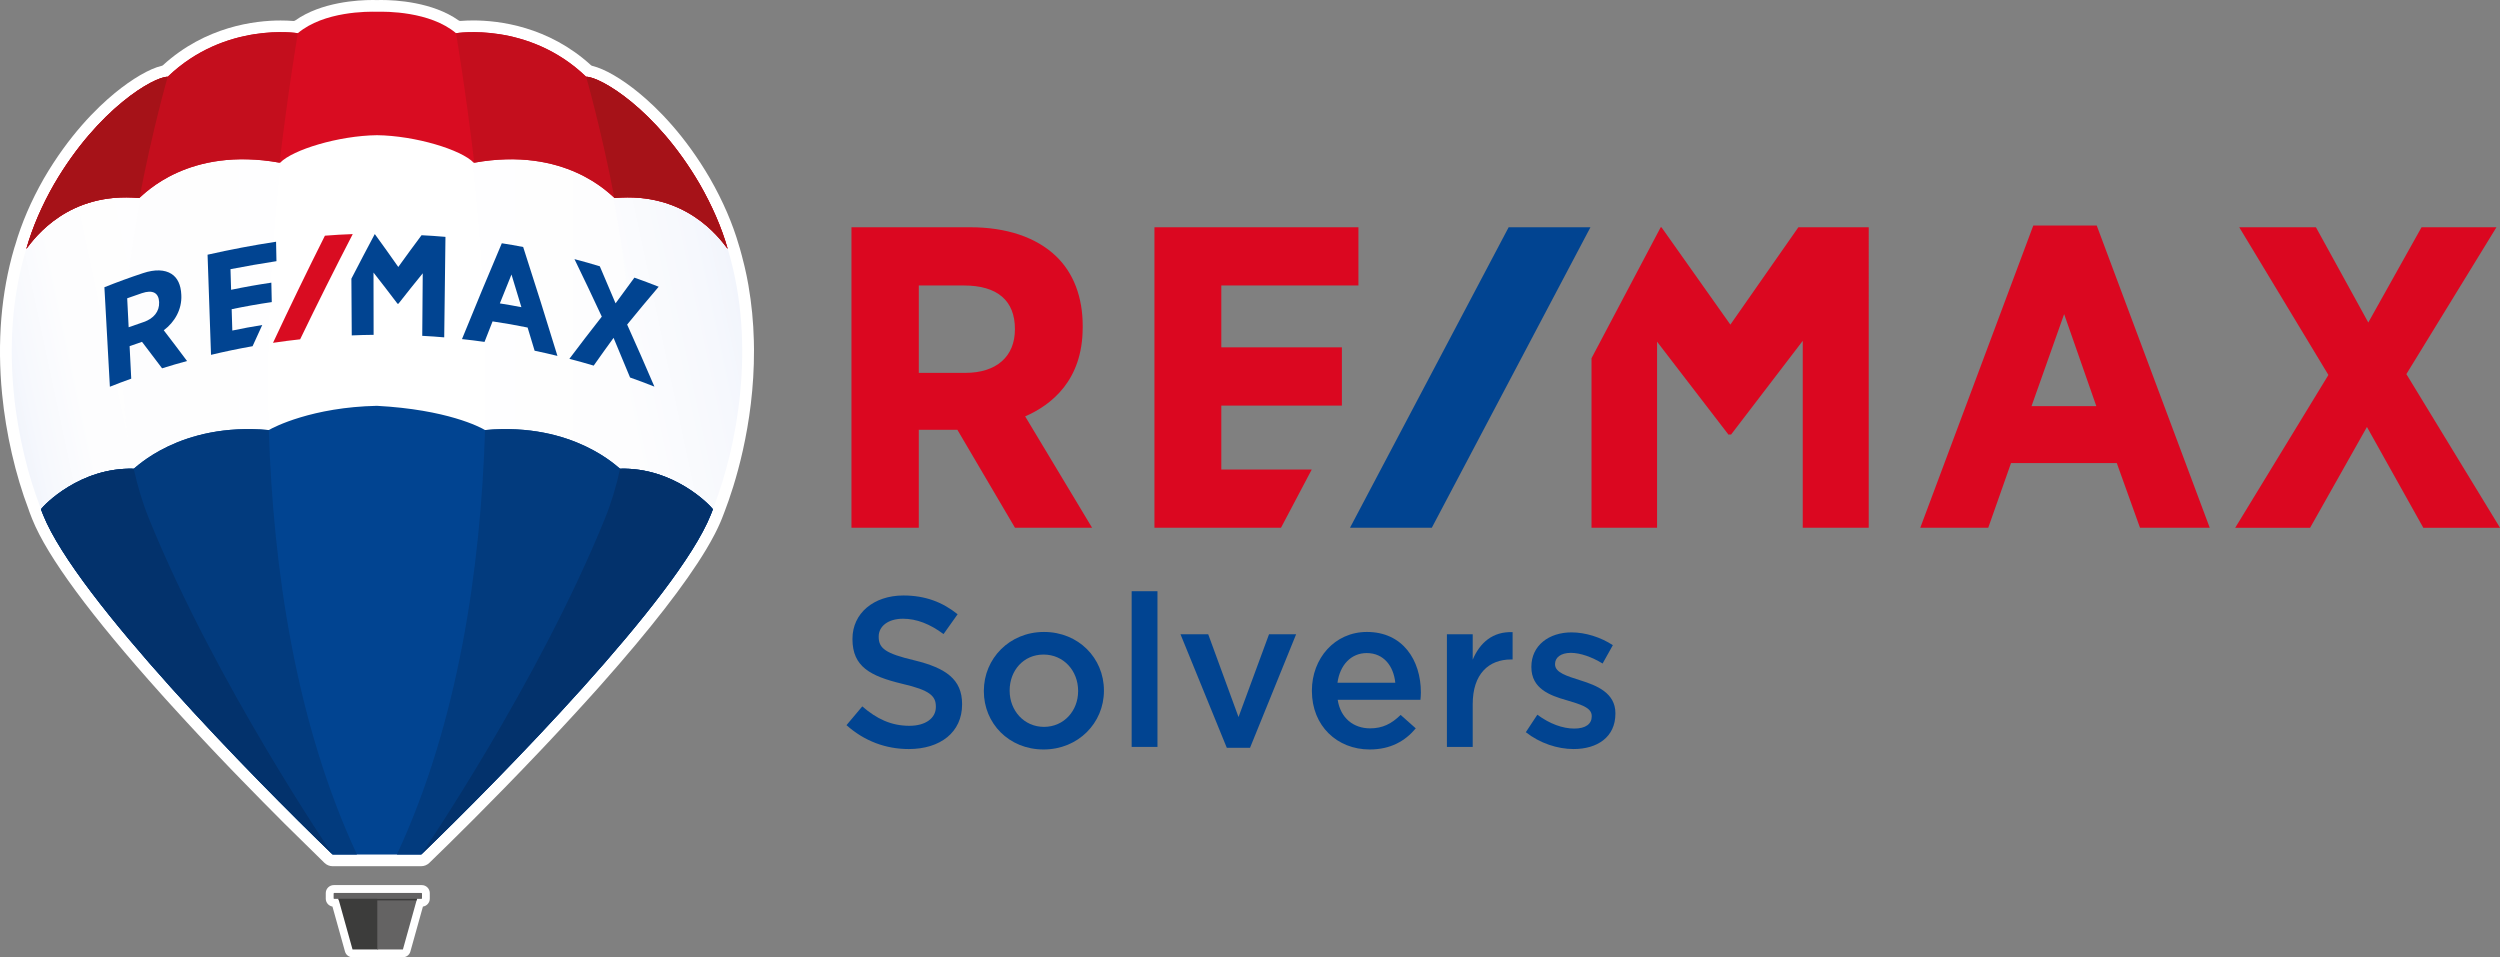 <?xml version="1.0" encoding="UTF-8"?>
<svg id="Capa_1" data-name="Capa 1" xmlns="http://www.w3.org/2000/svg" xmlns:xlink="http://www.w3.org/1999/xlink" viewBox="0 0 703.26 269.29">
  <rect x="0" y="0" width="703.26" height="269.29" fill="#808080" stroke="none"/>
  <defs>
    <style>
      .cls-1 {
        fill: #db0720;
      }

      .cls-2 {
        fill: #014491;
      }

      .cls-3 {
        fill: url(#linear-gradient-2);
      }

      .cls-4 {
        fill: #c40e1d;
      }

      .cls-5 {
        fill: #d90c21;
      }

      .cls-6 {
        fill: #fff;
      }

      .cls-7 {
        fill: #03326c;
      }

      .cls-8 {
        fill: url(#linear-gradient-4);
      }

      .cls-9 {
        fill: #3c3c3b;
      }

      .cls-10 {
        fill: url(#linear-gradient-3);
      }

      .cls-11 {
        fill: #a61218;
      }

      .cls-12 {
        fill: #023b7e;
      }

      .cls-13 {
        fill: #646363;
      }

      .cls-14 {
        fill: url(#linear-gradient);
      }
    </style>
    <linearGradient id="linear-gradient" x1="99.87" y1="128.65" x2="3.52" y2="128.65" gradientUnits="userSpaceOnUse">
      <stop offset="0" stop-color="#fff"/>
      <stop offset=".68" stop-color="#fdfdfe"/>
      <stop offset=".92" stop-color="#f6f8fd"/>
      <stop offset="1" stop-color="#f2f5fc"/>
    </linearGradient>
    <linearGradient id="linear-gradient-2" x1="-1754.37" y1="-2775.66" x2="-1850.71" y2="-2775.66" gradientTransform="translate(-1642.3 2904.32) rotate(-180) scale(1 -1)" xlink:href="#linear-gradient"/>
    <linearGradient id="linear-gradient-3" x1="215.58" y1="119.6" x2="100.18" y2="144.13" gradientUnits="userSpaceOnUse">
      <stop offset="0" stop-color="#f2f5fc"/>
      <stop offset=".08" stop-color="#f6f8fd"/>
      <stop offset=".32" stop-color="#fdfdfe"/>
      <stop offset="1" stop-color="#fff"/>
    </linearGradient>
    <linearGradient id="linear-gradient-4" x1="69.76" y1="134.71" x2="10.86" y2="147.23" xlink:href="#linear-gradient"/>
  </defs>
  <g>
    <g>
      <path class="cls-6" d="M93.58,243.67c-.86,0-1.67-.33-2.29-.92l-11.25-11.06c-4.09-4.09-8.19-8.25-12.18-12.36l-1.67-1.72-1.5-1.55-1.5-1.57-1.51-1.58-1.51-1.59-1.51-1.6-1.52-1.62-1.51-1.61-1.51-1.63-1.52-1.64-1.49-1.62-1.48-1.62c-.39-.43-1.48-1.62-1.48-1.62-.4-.44-1.43-1.57-1.43-1.57-.43-.47-1.3-1.44-1.32-1.47-19.86-22.14-32.08-38.71-36.32-49.25l-.19-.48c-.15-.37-.22-.54-.46-1.19-.02-.05-.03-.09-.05-.14,0-.01-.12-.32-.19-.51-.04-.1-.07-.21-.1-.31,0-.03-.02-.06-.03-.09-3.73-9.8-6.38-21.34-7.47-32.49-1.43-14.68-.28-28.5,3.42-41.09.01-.04.03-.08.04-.13,0,0,.2-.59.2-.6,1.78-6.21,4.51-12.55,8.09-18.83,7.03-12.08,14.72-19.73,19.94-24.02,4.9-4.03,9.84-6.9,13.2-7.67.14-.03.27-.1.37-.19,11.99-10.93,25.88-12.57,33.09-12.57,1.24,0,2.44.05,3.56.14.02,0,.04,0,.07,0,.17,0,.34-.05.48-.15C90.38.56,100.73,0,104.84,0c.48,0,.88,0,1.17.02h.05c.29,0,.69-.02,1.17-.02,4.11,0,14.46.56,21.78,5.74.14.1.31.15.48.15.02,0,.04,0,.07,0,1.12-.09,2.32-.14,3.56-.14,7.22,0,21.12,1.64,33.12,12.59.1.09.23.16.36.19,3.47.82,8.28,3.61,13.19,7.65,5.22,4.29,12.91,11.94,19.92,24,3.67,6.41,6.41,12.78,8.17,18.91.03.1.1.35.1.35,0,.01.09.28.11.32.09.3.17.61.25.91l.18.66c.06.22.12.44.18.66.12.44.23.87.33,1.31l.08.31c.1.39.19.78.29,1.16.05.23.11.46.16.69l.06.27c.13.59.26,1.18.39,1.78.02.12.11.55.11.55.17.84.3,1.53.41,2.18l.02.13c.87,5.02,1.38,10.24,1.51,15.52v.06c.02.85.03,1.66.04,2.42.1,21.45-5.7,38.86-8.2,45.35-.1.28-.18.51-.26.69-.24.64-.31.82-.45,1.17l-.19.47c-.08.2-.16.38-.23.56,0,0-.2.49-.25.58-.04.08-.14.32-.18.4-.12.26-.22.49-.33.72-.09.19-.17.36-.25.53-.02.04-.28.57-.29.59-.13.26-.26.52-.4.79l-.15.29c-.68,1.31-1.46,2.7-2.32,4.13l-.02.03c-5.76,9.6-15.67,22.36-29.48,37.92-.01.01-.06.07-.06.07-.51.58-1.03,1.16-1.55,1.74l-.05.05c-.5.56-1.02,1.14-1.54,1.71l-.05.05c-.52.58-1.04,1.15-1.55,1.72l-.06.06c-.52.57-1.03,1.14-1.55,1.7l-.08.09c-.5.54-1.01,1.11-1.53,1.67l-.07.07c-.52.57-1.03,1.12-1.55,1.68l-.1.11c-.51.55-1.02,1.11-1.54,1.66l-.06.06c-.52.56-1.04,1.12-1.56,1.68,0,0-1.1,1.18-1.62,1.73l-1.67,1.77c-.52.55-1.61,1.7-1.61,1.7-13.13,13.83-24.77,25.25-30.53,30.82-.62.6-1.43.93-2.29.93h-24.91Z"/>
      <path class="cls-6" d="M99.17,269.29c-.99,0-1.85-.66-2.12-1.61l-3.53-12.66c-1.06-.18-1.88-1.1-1.88-2.22v-1.57c0-1.24,1.01-2.25,2.25-2.25h24.76c1.24,0,2.25,1.01,2.25,2.25v1.57c0,1.13-.84,2.07-1.93,2.22l-3.53,12.65c-.26.95-1.13,1.61-2.12,1.61h-14.17Z"/>
    </g>
    <g>
      <g>
        <path class="cls-6" d="M11.5,142.6c.31.83.31.81.62,1.59,3.56,8.96,12.98,21.89,24.49,35.64,13.73,16.49,30.26,33.87,43.01,46.69,4.74,4.8,9.07,9.1,12.73,12.67.02.01.03.03.05.05.28.27.55.53.82.79h.15l12.31.05h.02l11.69.04h.77c20-19.21,62.19-61.66,77.58-87.14h0c.83-1.39,1.58-2.72,2.25-4,.07-.13.14-.27.21-.4.11-.21.21-.42.31-.62.09-.18.18-.36.26-.53.08-.17.17-.35.25-.52.1-.22.2-.44.3-.65.06-.13.12-.27.18-.4.15-.35.3-.69.43-1.03.04-.1.07-.18.1-.26h0c.11-.28.18-.43.25-.62.14-.42.23-.75.22-.77,6.6-16.79,12.55-45.81,4.22-73.18.02.02-20-54.25-98.25-54.25C36.61,13.4,7.74,69.67,7.74,69.67v1.41s-.34-.39-.34-.39c-7.92,26.93-2.25,55.34,4.12,71.89,0,0-.01.02-.02.02Z"/>
        <path class="cls-14" d="M11.5,142.6c.31.83.31.81.62,1.59,3.56,8.96,12.98,21.89,24.49,35.64,13.73,16.49,30.26,33.87,43.01,46.69,4.74,4.8,9.06,9.09,12.72,12.66.3.29.59.57.88.85h.15l6.51.02c-38-82.73-21.54-195.63-16.78-222.8C30.11,26.08,7.74,69.67,7.74,69.67v1.41s-.34-.39-.34-.39c-7.92,26.93-2.25,55.34,4.12,71.89,0,0-.01.02-.02.02Z"/>
        <path class="cls-3" d="M128.84,17.25c52.99,8.83,75.35,52.42,75.35,52.42v1.41s.34-.39.34-.39c7.92,26.93,2.25,55.34-4.12,71.89,0,0,.01.02.02.02-.31.83-.31.81-.62,1.59-3.56,8.96-12.98,21.89-24.49,35.64-13.73,16.5-30.26,33.87-43.01,46.69-5.12,5.18-9.76,9.78-13.59,13.51h-.15l-6.51.02c38-82.73,21.54-195.63,16.78-222.8Z"/>
        <path class="cls-10" d="M170.49,145.62c-16.55,41.27-44.32,84.12-50.21,93.03,12.2-11.87,31.27-31.1,47.87-49.96,2.58-2.96,5.12-5.92,7.56-8.86,10.97-13.11,20.03-25.46,23.94-34.35.09-.22.19-.44.27-.65.13-.33.21-.52.28-.68-.05.11-.08.16.05-.2,0,0,.17-.32.54-1.37,6.38-16.55,12.05-44.96,4.12-71.89l-.34-1.02s-11.57-22.53-37.76-38.48c5.45,19.71,18.84,76.62,3.68,114.43Z"/>
        <path class="cls-8" d="M11.28,142.6c.31.83.31.81.62,1.59,3.56,8.96,12.98,21.89,24.49,35.64,3.67,4.41,7.54,8.88,11.48,13.31,15.64,17.43,32.76,34.66,44,45.59-5.77-8.71-33.67-51.71-50.27-93.11-15.16-37.81-1.78-94.72,3.68-114.43C19.09,47.14,7.52,69.67,7.52,69.67l-.34,1.02c-7.92,26.93-2.25,55.34,4.12,71.89,0,0-.01.02-.02.02Z"/>
      </g>
      <g>
        <path class="cls-5" d="M106.03,3.31c-2.43-.08-14.92-.17-22.25,6.03,0,0-20.41-3.33-36.6,12.25-3.85-.03-19.55,8.91-31.97,30.24-3.37,5.89-6.04,11.99-7.81,18.19,2.45-3.25,11.87-16.13,31.79-14.33,1.39-1.08,13.81-14.6,39.6-9.9,3.52-3.68,16.46-7.62,27.25-7.76,10.78.14,23.73,4.07,27.24,7.76,25.78-4.69,38.21,8.82,39.6,9.9,19.92-1.81,29.38,11.07,31.83,14.32-1.77-6.2-4.49-12.29-7.85-18.18-12.42-21.34-28.12-30.27-31.97-30.24-16.18-15.58-36.6-12.25-36.6-12.25-7.34-6.19-19.82-6.11-22.25-6.03"/>
        <path class="cls-4" d="M83.78,9.34s-20.41-3.33-36.6,12.25c-3.85-.03-19.55,8.91-31.97,30.24-3.37,5.89-6.04,11.99-7.81,18.19,2.45-3.25,11.87-16.13,31.79-14.33,1.39-1.08,13.77-14.55,39.46-9.93,2.46-20.7,5.13-36.43,5.13-36.43Z"/>
        <path class="cls-11" d="M39.19,55.7s.02-.02.04-.03c3.71-19.37,7.95-34.08,7.95-34.08-3.85-.03-19.55,8.91-31.97,30.24-3.37,5.89-6.04,11.99-7.81,18.19,2.45-3.25,11.87-16.13,31.79-14.33Z"/>
        <path class="cls-4" d="M128.28,9.34s20.41-3.33,36.6,12.25c3.85-.03,19.55,8.91,31.97,30.24,3.37,5.89,6.08,11.98,7.85,18.18-2.45-3.25-11.91-16.12-31.83-14.32-1.39-1.08-13.77-14.55-39.46-9.93-2.46-20.7-5.13-36.43-5.13-36.43Z"/>
        <path class="cls-11" d="M172.87,55.7s-.03-.02-.04-.03c-3.71-19.37-7.95-34.08-7.95-34.08,3.85-.03,19.55,8.91,31.97,30.24,3.37,5.89,6.08,11.98,7.85,18.18-2.45-3.25-11.91-16.12-31.83-14.32Z"/>
      </g>
      <g>
        <polygon class="cls-9" points="106.38 252.27 106.11 252.27 95 252.27 95.14 252.63 99.17 267.09 106.38 267.09 106.38 252.27"/>
        <polygon class="cls-13" points="106.14 252.27 106.41 252.27 117.51 252.27 117.37 252.63 113.34 267.09 106.14 267.09 106.14 252.27"/>
        <path class="cls-13" d="M118.54,252.86h-24.52c-.1,0-.17-.08-.17-.17v-1.33c0-.09.08-.17.17-.17h24.52c.09,0,.17.08.17.17v1.33c0,.09-.08.17-.17.17Z"/>
        <polygon class="cls-9" points="117.19 253.28 117.31 252.86 95.19 252.86 95.33 253.28 117.19 253.28"/>
      </g>
      <g>
        <path class="cls-2" d="M174.44,131.85c-.3,0-12.89-13.16-37.99-10.87-1.38-.84-10.69-5.76-30.42-6.82-18.16.38-29.04,5.98-30.42,6.82-25.1-2.3-37.69,10.87-37.99,10.87-15.08-.41-25.21,10.16-26.1,11.4.31.83.31.81.62,1.59,9.43,23.48,59.19,74.04,81.44,95.55h24.91c22.24-21.51,72-72.07,81.44-95.55.31-.78.31-.75.62-1.59-.9-1.24-11.03-11.81-26.1-11.4Z"/>
        <path class="cls-12" d="M136.45,120.98c25.1-2.3,37.69,10.87,37.99,10.87,15.08-.41,25.21,10.16,26.1,11.4-.31.83-.31.81-.62,1.59-9.43,23.48-59.19,74.04-81.44,95.55h-6.84c17.3-37.15,23.57-80.48,24.81-119.4h0Z"/>
        <path class="cls-7" d="M174.44,131.85h0c15.08-.41,25.21,10.16,26.1,11.4-.31.83-.31.81-.62,1.59-9.43,23.48-59.19,74.04-81.44,95.55,0,0,32.93-48.25,51.69-94.53,1.8-4.43,3.2-9.13,4.27-14Z"/>
        <path class="cls-12" d="M75.61,120.98c-25.1-2.3-37.69,10.87-37.99,10.87-15.08-.41-25.21,10.16-26.1,11.4.31.83.31.81.62,1.59,9.43,23.48,59.19,74.04,81.44,95.55h6.84c-17.3-37.15-23.57-80.48-24.8-119.4h0Z"/>
        <path class="cls-7" d="M37.62,131.85h0c-15.08-.41-25.21,10.16-26.1,11.4.31.83.31.81.62,1.59,9.43,23.48,59.19,74.04,81.44,95.55,0,0-32.93-48.25-51.69-94.53-1.8-4.43-3.2-9.13-4.27-14Z"/>
      </g>
      <g>
        <path class="cls-2" d="M51,83.05c0-.06,0-.1,0-.16-.11-2.72-1.05-4.74-2.74-5.83-1.91-1.23-4.7-1.34-8.04-.22-3.65,1.21-7.28,2.53-10.85,3.96.51,9.33,1.02,18.66,1.54,27.99,2.39-.95,3.6-1.4,6.01-2.27-.18-3.66-.28-5.48-.46-9.14,1.39-.5,2.09-.75,3.49-1.22,2.27,2.95,3.39,4.44,5.65,7.45,2.8-.87,4.2-1.28,7.02-2.05-2.16-2.9-4.34-5.78-6.55-8.65,3.11-2.33,5.12-5.88,4.94-9.85ZM44.76,85.01s0,.02,0,.04c.11,2.55-1.52,4.58-4.35,5.54-1.69.57-2.54.86-4.22,1.47-.16-3.26-.25-4.89-.41-8.15,1.65-.59,2.47-.88,4.13-1.44,3.05-1.03,4.74-.11,4.86,2.55Z"/>
        <path class="cls-2" d="M141.17,68.41c-3.81,8.96-7.54,17.95-11.21,26.98,2.54.28,3.81.43,6.34.79.9-2.32,1.35-3.47,2.26-5.77,3.96.6,5.93.94,9.86,1.73.79,2.6,1.19,3.91,1.97,6.52,2.58.54,3.86.84,6.42,1.46-3.13-10.24-6.34-20.45-9.64-30.64-2.4-.46-3.6-.67-6.01-1.05ZM146.67,86.41c-2.42-.46-3.63-.67-6.06-1.06,1.3-3.26,1.96-4.89,3.27-8.13,1.12,3.67,1.68,5.51,2.79,9.19Z"/>
        <path class="cls-2" d="M176.4,91.33c2.92-3.59,5.88-7.14,8.89-10.67-2.72-1.07-4.08-1.58-6.83-2.56-2.13,2.86-3.19,4.31-5.3,7.23-1.46-3.48-2.93-6.96-4.43-10.42-2.84-.86-4.27-1.26-7.13-2.02,2.61,5.37,5.18,10.76,7.69,16.18-3.08,3.92-6.12,7.88-9.12,11.87,2.74.72,4.11,1.1,6.84,1.91,2.23-3.16,3.34-4.72,5.59-7.81,1.57,3.71,3.12,7.43,4.64,11.15,2.75.98,4.12,1.49,6.85,2.57-2.5-5.84-5.06-11.66-7.67-17.46Z"/>
        <path class="cls-2" d="M65.35,92.98c-.07-2.4-.11-3.6-.18-6,3.73-.78,7.51-1.45,11.28-2-.05-2.19-.07-3.28-.12-5.47-3.79.56-7.58,1.23-11.32,2.01-.07-2.32-.1-3.48-.17-5.8,4.31-.84,8.59-1.58,12.93-2.25-.05-2.19-.07-3.28-.11-5.47-6.48.99-12.88,2.2-19.27,3.65.32,9.39.64,18.78.97,28.17,3.86-.93,7.78-1.74,11.69-2.43,1.08-2.39,1.63-3.58,2.72-5.96-3.37.55-5.06.86-8.41,1.55Z"/>
        <path class="cls-2" d="M118.58,66.17c-2.21,2.96-4.39,5.93-6.54,8.93-2.16-3.09-4.35-6.16-6.57-9.21-.03,0-.04,0-.07,0-2.21,4.15-4.39,8.32-6.55,12.5.03,5.32.06,10.64.1,15.96,2.46-.1,3.69-.13,6.15-.16,0-5.84-.02-11.68-.03-17.52,2.26,2.88,4.5,5.79,6.71,8.71.01.02.02.04.03.06.11,0,.16,0,.27,0,2.25-2.88,4.53-5.73,6.84-8.56-.05,5.86-.09,11.73-.14,17.59,2.48.13,3.71.22,6.18.43.12-9.42.23-18.85.35-28.27-2.69-.23-4.04-.32-6.73-.46Z"/>
        <path class="cls-5" d="M84.43,95.45c4.8-9.94,9.73-19.8,14.8-29.6-3.13.12-4.7.21-7.83.45-5.01,9.98-9.87,20.03-14.6,30.14,3.05-.45,4.57-.65,7.63-.99Z"/>
      </g>
    </g>
  </g>
  <g>
    <g>
      <path class="cls-1" d="M304.57,92.18v-.48c0-8.16-2.6-14.96-7.52-19.65-5.58-5.32-13.92-8.12-24.13-8.12h-33.4v84.53h18.94v-27.55h10.86l16.2,27.55h21.69l-18.83-31.33c7.47-3.25,16.18-10.2,16.18-24.95M285.5,92.54v.12c0,7.66-5.22,12.23-13.96,12.23h-13.08v-24.58h12.7c9.38,0,14.34,4.23,14.34,12.23M571.97,63.45l-31.79,85.01h19.12l6.41-18.2h29.75l6.53,18.2h19.62l-31.79-85.01h-17.85ZM589.69,114.24h-18.21l9.17-25.88,9.05,25.88ZM676.92,105.24l25.34-41.31h-21.07l-14.98,26.79-14.73-26.79h-21.57l25.08,41.55-26.22,42.99h21.07l15.99-28.36,15.86,28.36h21.58l-26.34-43.22ZM343.56,132.08v-17.99h33.92v-16.38h-33.92v-17.4h38.57v-16.38h-57.38v84.53h35.6l8.65-16.38h-25.43ZM505.89,63.93l-19.13,27.39-19.38-27.39h-.22l-19.46,36.84v47.69h18.44v-52.34l19.93,25.94.1.17h.8l20.15-26.35v52.58h18.56V63.93h-19.8Z"/>
      <polygon class="cls-2" points="424.39 63.93 379.76 148.46 402.77 148.46 447.4 63.93 424.39 63.93"/>
    </g>
    <g>
      <path class="cls-2" d="M238.12,203.99l4.44-5.28c4.02,3.48,8.1,5.46,13.26,5.46,4.56,0,7.44-2.16,7.44-5.28v-.12c0-3-1.68-4.62-9.48-6.42-8.94-2.16-13.98-4.8-13.98-12.54v-.12c0-7.2,6-12.18,14.34-12.18,6.12,0,10.98,1.86,15.24,5.28l-3.96,5.58c-3.78-2.82-7.56-4.32-11.4-4.32-4.32,0-6.84,2.22-6.84,4.98v.12c0,3.24,1.92,4.68,10.02,6.6,8.88,2.16,13.44,5.34,13.44,12.3v.12c0,7.86-6.18,12.54-15,12.54-6.42,0-12.48-2.22-17.52-6.72Z"/>
      <path class="cls-2" d="M276.76,194.45v-.12c0-9.06,7.2-16.56,16.92-16.56s16.86,7.38,16.86,16.44v.12c0,9-7.2,16.5-16.98,16.5s-16.8-7.38-16.8-16.38ZM303.28,194.45v-.12c0-5.58-4.02-10.2-9.72-10.2s-9.54,4.56-9.54,10.08v.12c0,5.52,4.02,10.14,9.66,10.14s9.6-4.56,9.6-10.02Z"/>
      <path class="cls-2" d="M318.34,166.31h7.26v43.8h-7.26v-43.8Z"/>
      <path class="cls-2" d="M332.08,178.43h7.8l8.52,23.28,8.58-23.28h7.62l-12.96,31.92h-6.54l-13.02-31.92Z"/>
      <path class="cls-2" d="M369.04,194.39v-.12c0-9.06,6.42-16.5,15.48-16.5,10.08,0,15.18,7.92,15.18,17.04,0,.66-.06,1.32-.12,2.04h-23.28c.78,5.16,4.44,8.04,9.12,8.04,3.54,0,6.06-1.32,8.58-3.78l4.26,3.78c-3,3.6-7.14,5.94-12.96,5.94-9.18,0-16.26-6.66-16.26-16.44ZM392.5,192.05c-.48-4.68-3.24-8.34-8.04-8.34-4.44,0-7.56,3.42-8.22,8.34h16.26Z"/>
      <path class="cls-2" d="M407.02,178.43h7.26v7.14c1.98-4.74,5.64-7.98,11.22-7.74v7.68h-.42c-6.36,0-10.8,4.14-10.8,12.54v12.06h-7.26v-31.68Z"/>
      <path class="cls-2" d="M429.22,205.97l3.24-4.92c3.48,2.58,7.14,3.9,10.38,3.9s4.92-1.32,4.92-3.42v-.12c0-2.46-3.36-3.3-7.08-4.44-4.68-1.32-9.9-3.24-9.9-9.3v-.12c0-6,4.98-9.66,11.28-9.66,3.96,0,8.28,1.38,11.64,3.6l-2.88,5.16c-3.06-1.86-6.3-3-8.94-3-2.82,0-4.44,1.32-4.44,3.12v.12c0,2.34,3.42,3.3,7.14,4.5,4.62,1.44,9.84,3.54,9.84,9.24v.12c0,6.66-5.16,9.96-11.76,9.96-4.5,0-9.48-1.62-13.44-4.74Z"/>
    </g>
  </g>
</svg>